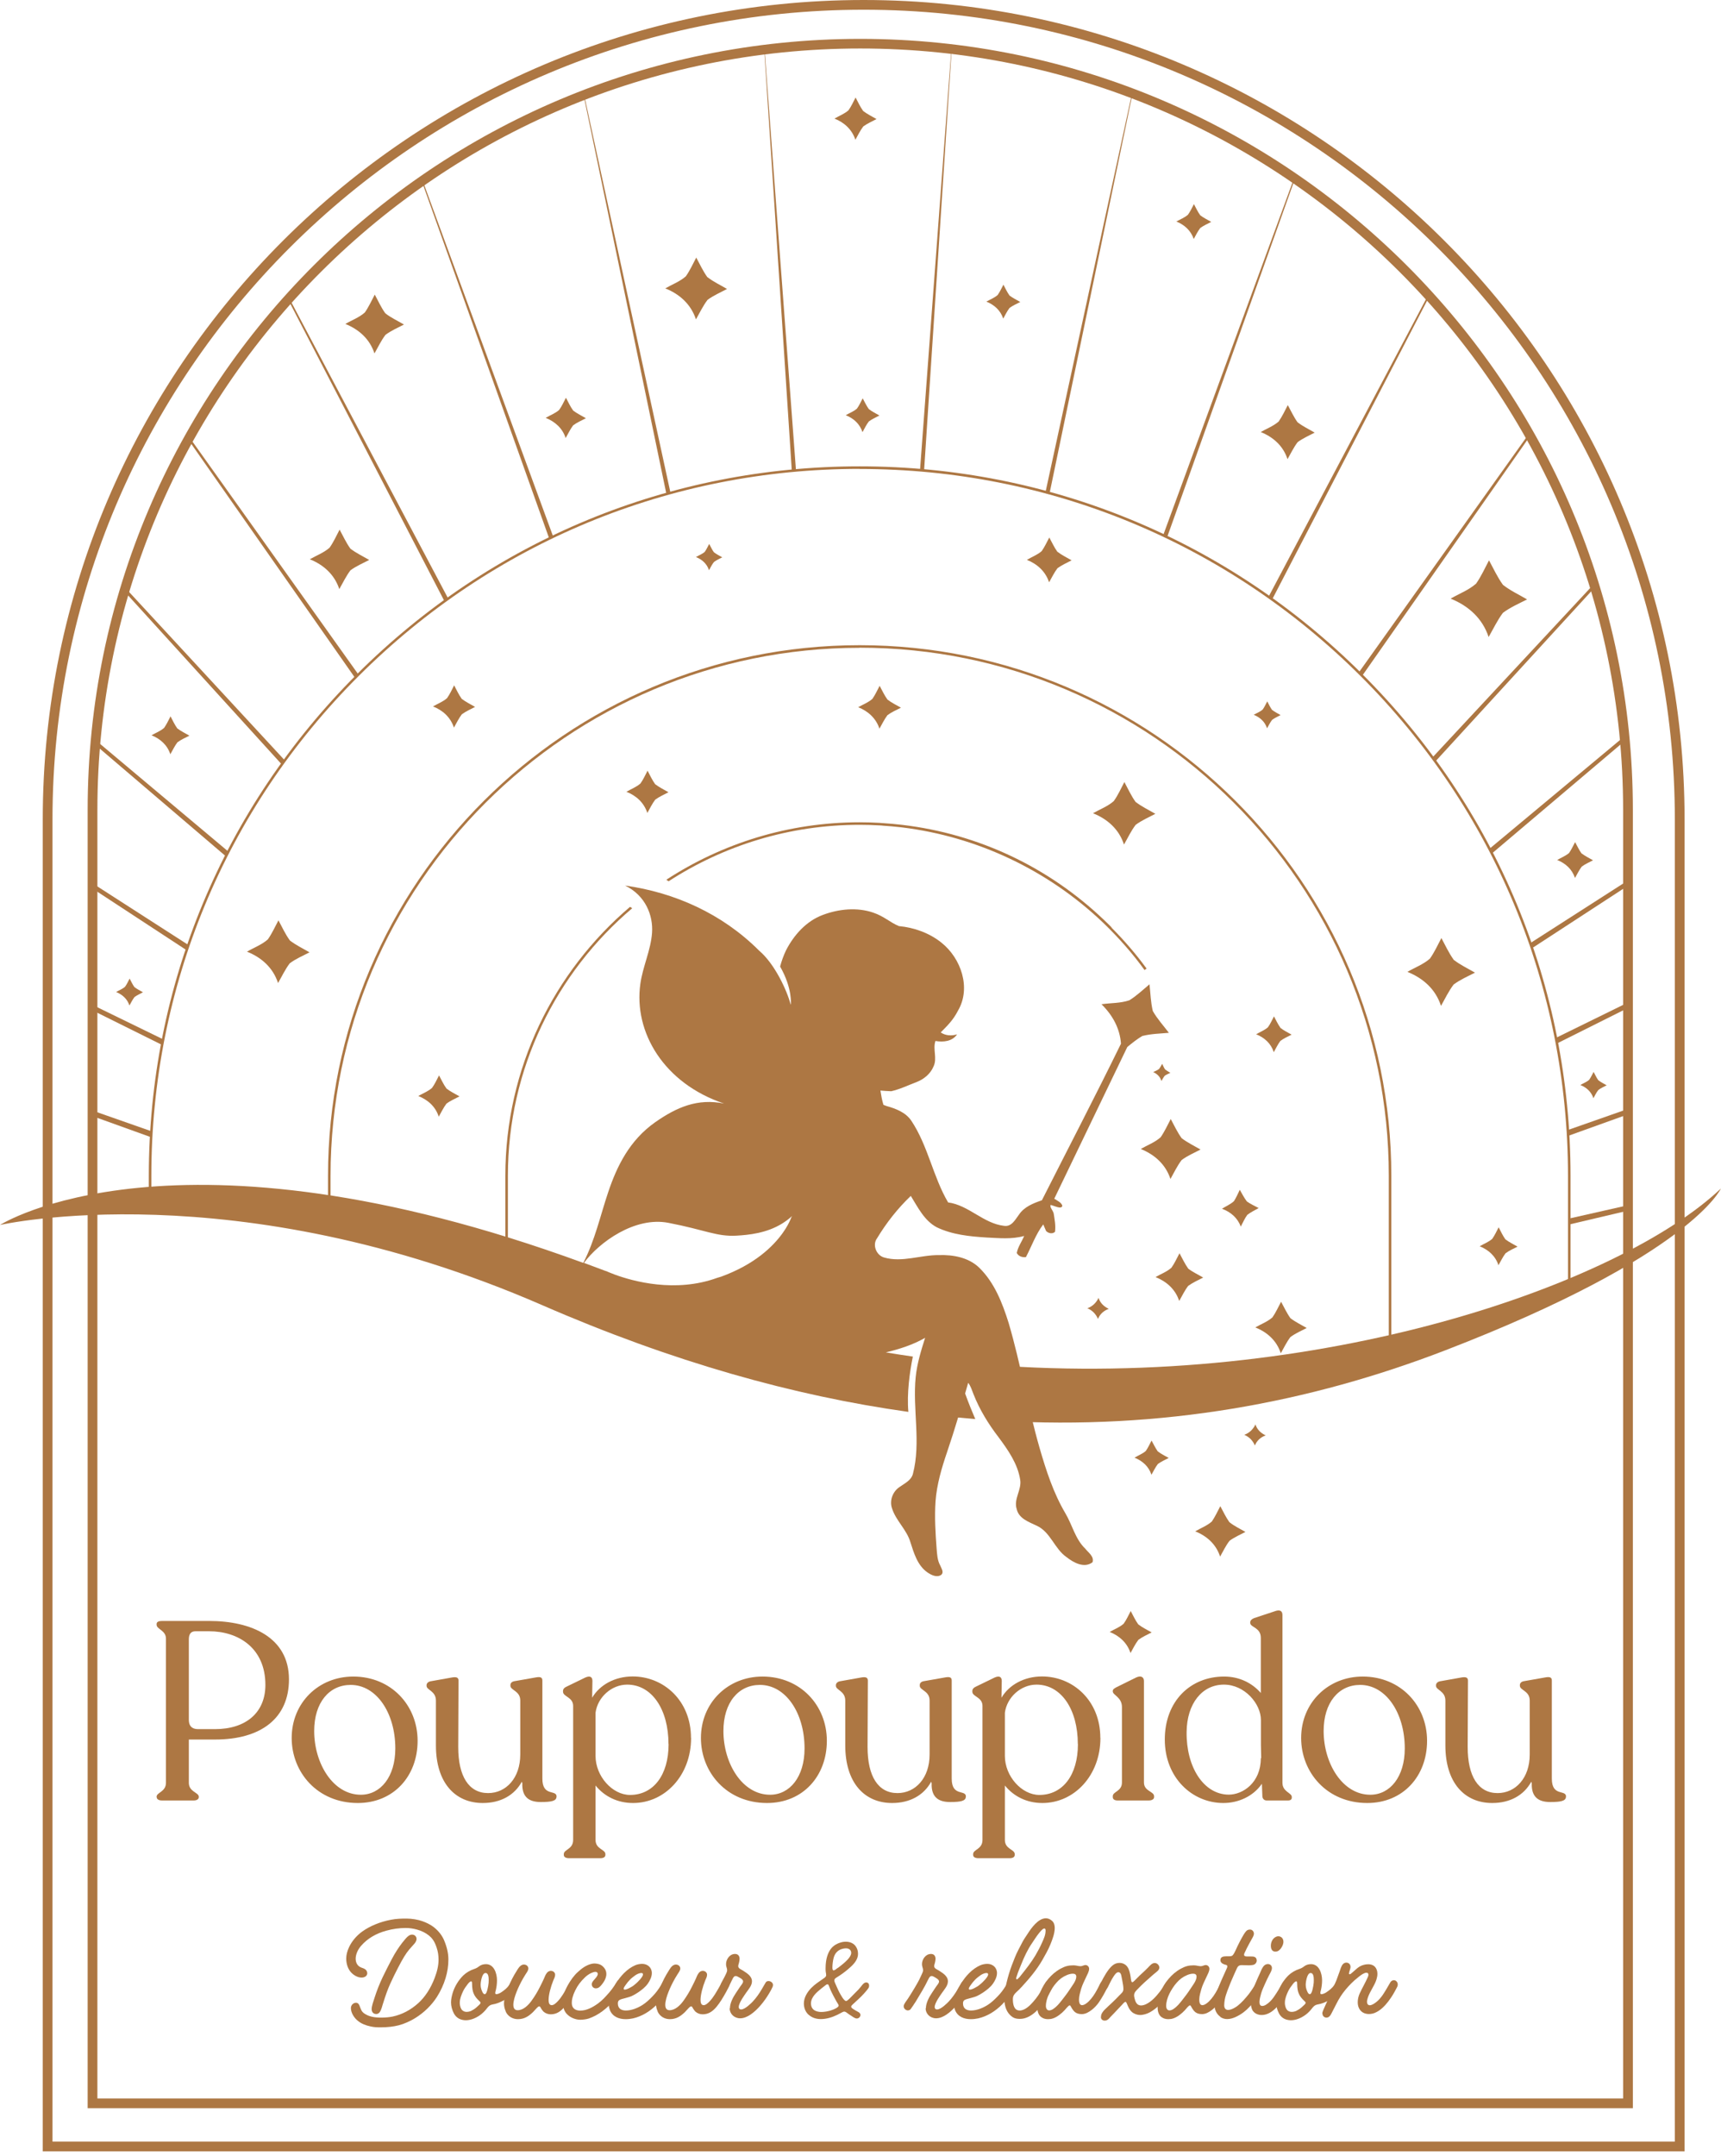 <svg xmlns="http://www.w3.org/2000/svg" width="349" height="437" viewBox="0 0 349 437" fill="none"><path d="M341.613 436.008H8.67V166.039C8.67 74.48 83.344 0 175.142 0C266.939 0 341.613 74.48 341.613 166.039V436.008ZM10.645 434.038H339.638V166.039C339.638 75.564 265.853 1.97 175.142 1.97C84.43 1.97 10.645 75.564 10.645 166.039V434.038Z" fill="#AD7743"></path><path d="M331.126 427.261H17.775V164.128C17.775 77.967 88.045 7.879 174.45 7.879C260.856 7.879 331.126 77.987 331.126 164.148V427.261ZM19.75 425.291H329.151V164.128C329.151 79.05 259.75 9.83 174.45 9.83C89.151 9.83 19.75 79.05 19.75 164.128V425.272V425.291Z" fill="#AD7743"></path><path fill-rule="evenodd" clip-rule="evenodd" d="M257.163 121.087C257.42 121.264 257.657 121.442 257.913 121.619L289.553 60.632C289.553 60.632 289.395 60.475 289.316 60.376L257.183 121.067L257.163 121.087Z" fill="#AD7743"></path><path fill-rule="evenodd" clip-rule="evenodd" d="M275.431 136.452C275.649 136.669 275.886 136.885 276.123 137.122L309.934 88.86C309.855 88.722 309.776 88.565 309.678 88.427L275.431 136.452Z" fill="#AD7743"></path><path fill-rule="evenodd" clip-rule="evenodd" d="M262.16 36.836L235.813 108.657C236.07 108.775 236.346 108.894 236.623 109.032L262.337 36.974C262.337 36.974 262.219 36.895 262.16 36.856V36.836Z" fill="#AD7743"></path><path fill-rule="evenodd" clip-rule="evenodd" d="M186.537 95.44C186.814 95.459 187.09 95.479 187.387 95.499L192.936 10.874C192.936 10.874 192.877 10.874 192.857 10.874L186.557 95.44H186.537Z" fill="#AD7743"></path><path fill-rule="evenodd" clip-rule="evenodd" d="M290.56 153.432C290.757 153.708 290.935 153.984 291.133 154.259L323.108 119.373C323.048 119.157 322.989 118.92 322.91 118.704L290.56 153.432Z" fill="#AD7743"></path><path fill-rule="evenodd" clip-rule="evenodd" d="M329.961 244.301L318.367 246.921C318.367 247.315 318.367 247.729 318.387 248.123L329.941 245.405V244.282L329.961 244.301Z" fill="#AD7743"></path><path fill-rule="evenodd" clip-rule="evenodd" d="M302.133 171.968C302.291 172.283 302.449 172.599 302.607 172.914L329.25 150.359C329.23 150.063 329.21 149.748 329.171 149.433L302.133 171.949V171.968Z" fill="#AD7743"></path><path fill-rule="evenodd" clip-rule="evenodd" d="M329.961 224.8L317.775 229.074C317.814 229.468 317.834 229.862 317.854 230.256L329.961 225.903V224.78V224.8Z" fill="#AD7743"></path><path fill-rule="evenodd" clip-rule="evenodd" d="M310.329 191.116C310.448 191.47 310.547 191.825 310.665 192.179L329.961 179.612V178.548L310.329 191.135V191.116Z" fill="#AD7743"></path><path fill-rule="evenodd" clip-rule="evenodd" d="M315.523 210.341C315.602 210.716 315.701 211.09 315.76 211.464L329.941 204.373V203.27L315.523 210.341Z" fill="#AD7743"></path><path fill-rule="evenodd" clip-rule="evenodd" d="M211.975 99.911C212.252 99.99 212.528 100.069 212.805 100.148L229.493 19.817C229.493 19.817 229.414 19.778 229.375 19.778L211.975 99.931V99.911Z" fill="#AD7743"></path><path fill-rule="evenodd" clip-rule="evenodd" d="M57.215 154.968C57.413 154.693 57.59 154.397 57.788 154.141L25.477 119.216C25.398 119.432 25.359 119.669 25.28 119.905L57.196 154.988L57.215 154.968Z" fill="#AD7743"></path><path fill-rule="evenodd" clip-rule="evenodd" d="M37.959 192.652C38.078 192.297 38.196 191.943 38.315 191.588L18.585 178.902V179.966L37.959 192.652Z" fill="#AD7743"></path><path fill-rule="evenodd" clip-rule="evenodd" d="M45.938 173.623C46.096 173.308 46.254 172.993 46.412 172.677L19.316 149.945C19.276 150.26 19.276 150.556 19.237 150.871L45.919 173.643L45.938 173.623Z" fill="#AD7743"></path><path fill-rule="evenodd" clip-rule="evenodd" d="M30.731 230.512C30.751 230.119 30.79 229.725 30.83 229.311L18.585 225.017V226.139L30.731 230.512Z" fill="#AD7743"></path><path fill-rule="evenodd" clip-rule="evenodd" d="M32.884 211.779C32.963 211.405 33.042 211.03 33.121 210.656L18.565 203.565V204.668L32.884 211.779Z" fill="#AD7743"></path><path fill-rule="evenodd" clip-rule="evenodd" d="M71.968 137.338C72.186 137.102 72.423 136.885 72.66 136.669L38.591 88.88C38.512 89.018 38.413 89.175 38.334 89.313L71.968 137.338Z" fill="#AD7743"></path><path fill-rule="evenodd" clip-rule="evenodd" d="M160.566 95.38C160.843 95.361 161.119 95.341 161.416 95.321L155.115 10.933C155.115 10.933 155.056 10.933 155.036 10.933L160.566 95.361V95.38Z" fill="#AD7743"></path><path fill-rule="evenodd" clip-rule="evenodd" d="M135.129 100.069C135.405 99.99 135.682 99.911 135.958 99.832L118.618 19.994C118.618 19.994 118.539 20.034 118.499 20.034L135.129 100.069Z" fill="#AD7743"></path><path fill-rule="evenodd" clip-rule="evenodd" d="M111.389 109.13C111.646 108.992 111.922 108.894 112.179 108.756L85.912 37.171C85.912 37.171 85.793 37.25 85.734 37.29L111.369 109.13H111.389Z" fill="#AD7743"></path><path fill-rule="evenodd" clip-rule="evenodd" d="M58.618 61.066L90.217 122.013C90.474 121.836 90.711 121.658 90.968 121.461L58.835 60.79C58.835 60.79 58.677 60.967 58.598 61.046L58.618 61.066Z" fill="#AD7743"></path><path d="M225.425 187.983H225.444C225.109 187.609 224.753 187.293 224.417 186.959C224.24 186.781 224.042 186.604 223.864 186.427C212.568 175.671 198.367 169.013 183.042 167.181C182.923 167.181 182.824 167.162 182.706 167.142C181.521 167.004 180.336 166.906 179.151 166.827C178.894 166.827 178.657 166.787 178.4 166.768C177.038 166.689 175.695 166.649 174.312 166.649C159.855 166.649 146.406 170.944 135.128 178.291L135.583 178.606C146.741 171.377 160.033 167.162 174.312 167.162C175.675 167.162 177.018 167.201 178.361 167.28C178.618 167.28 178.855 167.319 179.092 167.339C180.277 167.418 181.462 167.516 182.627 167.654C182.745 167.654 182.844 167.674 182.963 167.693C198.17 169.565 212.41 176.321 223.489 186.801C223.667 186.978 223.845 187.136 224.022 187.313C226.945 190.15 229.671 193.242 232.1 196.591L232.515 196.296C230.342 193.321 227.953 190.563 225.385 187.983H225.425Z" fill="#AD7743"></path><path d="M128.216 184.083C128.058 183.964 127.92 183.866 127.762 183.787C112.298 196.946 102.482 216.487 102.482 238.293V256.829L102.995 256.928V238.273C102.995 216.565 112.791 197.123 128.216 184.063V184.083Z" fill="#AD7743"></path><path d="M174.332 131.271C233.502 131.271 281.633 179.276 281.633 238.293V272.45L282.146 272.352V238.293C282.146 179.001 233.779 130.759 174.332 130.759C114.885 130.759 66.517 179.001 66.517 238.293V249.344L67.031 249.462V238.313C67.031 179.296 115.161 131.291 174.332 131.291V131.271Z" fill="#AD7743"></path><path d="M174.332 95.045C212.706 95.045 248.769 109.957 275.905 137.003C303.041 164.069 317.972 200.039 317.972 238.313V262.109L318.486 261.833V238.293C318.486 199.881 303.496 163.773 276.261 136.629C249.026 109.465 212.824 94.513 174.332 94.513C135.839 94.513 99.618 109.465 72.403 136.629C45.168 163.793 30.178 199.901 30.178 238.293V242.312L30.691 242.39V238.293C30.691 200.019 45.642 164.049 72.758 136.983C99.895 109.918 135.958 95.026 174.332 95.026V95.045Z" fill="#AD7743"></path><path d="M75.168 410.695C74.141 410.478 73.272 410.124 72.62 409.592C72.225 409.296 71.87 408.883 71.613 408.449C71.317 407.957 71.159 407.445 71.159 406.972C71.159 406.381 71.633 405.889 72.205 405.889C72.521 405.889 72.739 406.086 72.877 406.42C73.055 406.854 73.193 407.267 73.311 407.464C73.469 407.74 73.726 407.996 74.082 408.193C74.891 408.686 75.879 408.902 77.281 408.902C78.17 408.902 78.96 408.824 79.631 408.686C81.547 408.272 83.305 407.346 84.845 405.948C86.208 404.707 87.353 402.953 88.144 400.865C88.677 399.487 88.933 398.265 88.933 397.162C88.933 396.315 88.815 395.507 88.558 394.759C88.104 393.321 87.531 392.71 86.978 392.257C86.307 391.725 85.497 391.312 84.549 391.056C83.818 390.859 83.107 390.74 82.278 390.74C80.994 390.74 79.651 390.918 78.308 391.292C76.234 391.863 74.516 392.868 73.213 394.365C72.541 395.133 72.126 396.118 72.126 396.965C72.126 397.812 72.521 398.521 73.371 398.797C73.785 398.935 74.299 399.112 74.437 399.664C74.457 399.743 74.477 399.821 74.477 399.9C74.477 400.373 74.062 400.787 73.311 400.787C72.344 400.787 71.494 400.077 71.198 399.743C70.566 399.053 70.211 398.029 70.211 396.945C70.211 396.197 70.408 395.429 70.783 394.621C71.356 393.419 72.265 392.316 73.469 391.449C75.03 390.327 77.103 389.48 79.296 389.066C80.441 388.849 81.33 388.83 82.475 388.83C83.522 388.83 84.806 389.046 85.655 389.361C86.425 389.637 87.275 390.012 88.084 390.662C89.052 391.45 89.684 392.356 90.04 393.183C90.632 394.601 90.928 395.842 90.928 397.142C90.928 398.442 90.731 399.664 90.356 400.905C89.96 402.205 89.368 403.505 88.618 404.687C87.531 406.381 86.011 407.878 84.194 409.001C83.186 409.631 81.883 410.202 80.856 410.459C79.77 410.734 78.585 410.872 77.202 410.872C76.531 410.872 75.958 410.872 75.168 410.695ZM75.365 407.189C75.365 406.539 75.741 405.554 75.978 404.805C76.353 403.623 76.926 402.106 77.637 400.629C78.269 399.329 78.92 398.049 79.434 397.083C80.125 395.763 80.836 394.68 81.567 393.735C82.436 392.651 82.91 392.08 83.562 392.08C84.075 392.08 84.47 392.454 84.47 392.947C84.47 393.36 84.194 393.735 84.075 393.872C83.878 394.109 83.147 394.897 83.009 395.074C82.298 395.901 81.646 397.004 80.718 398.797C80.125 399.94 79.71 400.787 79.157 401.988C78.585 403.249 78.15 404.529 77.775 405.731C77.716 405.908 77.656 406.105 77.597 406.282C77.498 406.657 77.38 407.031 77.242 407.366C77.024 407.898 76.708 408.174 76.294 408.174C75.701 408.174 75.365 407.76 75.365 407.169V407.189Z" fill="#AD7743"></path><path d="M94.483 409.434C93.496 409.434 92.568 409.04 92.054 408.075C91.699 407.405 91.462 406.598 91.462 405.83C91.462 405.18 91.62 404.51 91.797 403.899C92.192 402.599 92.982 401.299 93.95 400.353C94.543 399.782 95.352 399.309 96.142 399.053C96.537 398.915 96.774 398.797 97.11 398.541C97.505 398.226 97.979 398.068 98.552 398.068C100.171 398.068 100.784 399.92 100.784 401.358C100.784 402.047 100.685 402.757 100.547 403.348C100.507 403.485 100.428 403.722 100.428 403.879C100.428 404.057 100.487 404.155 100.665 404.155C100.942 404.155 101.455 403.919 101.633 403.781C102.265 403.367 102.857 402.894 103.252 402.304C103.43 402.047 103.529 401.87 103.628 401.673C103.707 401.535 103.904 401.378 104.299 401.378C104.714 401.378 105.148 401.693 105.148 402.126C105.148 402.52 104.852 402.954 104.615 403.269C104.2 403.84 103.568 404.51 102.917 404.943C102.324 405.357 101.751 405.633 101.08 405.908C100.685 406.066 100.29 406.164 99.934 406.224C99.599 406.283 99.342 406.401 99.125 406.598C98.868 406.834 98.67 407.13 98.453 407.386C98.216 407.662 97.94 407.918 97.663 408.154C96.695 408.942 95.51 409.434 94.483 409.434ZM95.668 407.465C96.123 407.248 96.537 406.933 96.893 406.578C97.13 406.361 97.446 406.125 97.446 405.889C97.446 405.751 97.268 405.613 97.11 405.455C96.656 405.022 96.281 404.589 96.044 403.998C95.846 403.505 95.747 403.032 95.728 401.969C95.728 401.831 95.728 401.535 95.53 401.555C95.293 401.555 94.977 401.949 94.839 402.126C94.543 402.52 94.148 403.032 93.911 403.545C93.575 404.273 93.239 405.061 93.239 405.869C93.239 406.066 93.239 406.263 93.298 406.48C93.397 406.972 93.614 407.445 94.108 407.642C94.286 407.721 94.464 407.74 94.641 407.74C94.977 407.74 95.333 407.642 95.629 407.504L95.668 407.465ZM98.868 403.111C98.967 402.698 99.046 402.284 99.085 401.85C99.085 401.713 99.105 401.496 99.105 401.26C99.105 400.629 99.006 399.841 98.453 399.861C98.078 399.861 97.861 400.353 97.762 400.629C97.584 401.102 97.466 401.811 97.466 402.244C97.466 402.56 97.505 402.855 97.604 403.151C97.703 403.407 97.92 404.155 98.295 404.155C98.591 404.155 98.789 403.505 98.868 403.111Z" fill="#AD7743"></path><path d="M102.561 407.642C102.324 407.13 102.205 406.578 102.205 406.026C102.205 405.376 102.383 404.667 102.502 404.273C102.66 403.702 102.897 403.131 103.134 402.599C103.588 401.515 104.101 400.491 104.733 399.506C105.01 399.053 105.326 398.482 105.82 398.245C105.958 398.167 106.116 398.147 106.274 398.147C106.59 398.147 106.906 398.305 107.064 398.6C107.123 398.718 107.143 398.836 107.143 398.935C107.143 399.388 106.768 399.821 106.55 400.176C106.234 400.668 105.918 401.22 105.642 401.752C105.346 402.323 104.101 404.785 104.101 406.302C104.101 406.952 104.338 407.405 104.97 407.405C106.116 407.405 107.123 406.401 107.755 405.534C108.446 404.588 109.059 403.564 109.572 402.52C109.829 402.008 110.086 401.496 110.323 400.964C110.52 400.491 110.718 399.92 111.152 399.605C111.31 399.486 111.527 399.427 111.725 399.427C112.021 399.427 112.317 399.565 112.475 399.841C112.554 399.959 112.574 400.097 112.574 400.235C112.574 400.629 112.337 401.043 112.199 401.378C111.685 402.658 111.251 404.273 111.251 405.298C111.251 405.77 111.33 406.381 111.883 406.381C112.317 406.381 112.771 405.928 113.048 405.652C113.877 404.805 114.49 403.663 115.082 402.638C115.319 402.225 115.556 401.555 116.05 401.397C116.129 401.358 116.228 401.358 116.307 401.358C116.761 401.358 117.116 401.732 117.116 402.205C117.116 402.481 116.682 403.249 116.465 403.663C116.149 404.214 115.833 404.805 115.497 405.317C114.904 406.223 114.213 407.228 113.305 407.78C112.831 408.075 112.258 408.233 111.705 408.233C111.152 408.233 110.619 408.055 110.184 407.661C110.007 407.484 109.77 407.13 109.651 406.913C109.572 406.736 109.493 406.617 109.335 406.617C109.177 406.617 108.901 406.893 108.782 407.031C108.585 407.248 108.269 407.602 108.071 407.799C107.202 408.627 106.313 409.218 105.03 409.218C104.022 409.218 103.035 408.705 102.561 407.701V407.642Z" fill="#AD7743"></path><path d="M114.924 408.154C114.352 407.504 114.134 406.677 114.134 405.83C114.134 404.608 114.549 403.407 115.142 402.343C115.675 401.397 116.366 400.373 117.196 399.644C118.005 398.896 118.933 398.226 120.02 397.99C120.217 397.95 120.415 397.93 120.592 397.93C120.908 397.93 121.224 397.99 121.54 398.088C121.975 398.246 122.35 398.561 122.607 398.935C122.864 399.29 122.962 399.684 122.962 400.058C122.962 400.649 122.725 401.24 122.37 401.752C122.093 402.146 121.758 402.619 121.343 402.855C121.185 402.934 120.987 402.973 120.829 402.973C120.355 402.973 120 402.599 120 402.146C120 401.772 120.296 401.456 120.533 401.181C120.79 400.885 121.224 400.452 121.224 400.038C121.224 399.782 121.007 399.624 120.75 399.624C120.454 399.624 120.099 399.782 119.901 399.861C119.427 400.078 118.953 400.412 118.578 400.787C117.788 401.535 117.117 402.422 116.643 403.387C116.406 403.879 116.228 404.352 116.09 404.864C115.991 405.219 115.951 405.554 115.951 405.928C115.951 407.11 116.801 407.484 117.669 407.484C118.973 407.484 120.217 406.795 121.284 406.027C122.153 405.396 122.864 404.589 123.555 403.801C123.891 403.407 124.305 402.875 124.602 402.422C124.858 402.028 124.997 401.752 125.234 401.456C125.352 401.319 125.569 401.181 125.806 401.181C126.241 401.181 126.636 401.634 126.636 401.969C126.636 402.284 126.399 402.757 126.241 403.032C125.688 403.919 125.155 404.667 124.463 405.455C123.061 407.051 121.402 408.39 119.407 409.08C118.933 409.237 118.203 409.336 117.689 409.336C116.741 409.336 115.596 408.903 114.924 408.134V408.154Z" fill="#AD7743"></path><path d="M123.693 407.386C123.516 406.952 123.437 406.48 123.437 406.027C123.437 404.608 124.167 403.19 124.878 402.028C125.807 400.491 127.149 399.014 128.828 398.285C129.243 398.108 129.776 398.009 130.23 398.009C131.297 398.009 132.186 398.738 132.186 399.881C132.186 400.629 131.791 401.417 131.376 402.008C130.843 402.757 130.112 403.308 129.361 403.82C128.966 404.076 128.552 404.333 128.117 404.529C127.683 404.726 127.209 404.825 126.755 404.963C126.379 405.061 125.787 405.18 125.51 405.416C125.352 405.554 125.293 405.79 125.293 406.027C125.293 407.149 126.122 407.465 126.912 407.465C128.058 407.465 129.282 406.972 130.29 406.342C131.06 405.849 131.712 405.219 132.304 404.608C132.976 403.939 133.529 403.17 134.022 402.363C134.24 402.008 134.457 401.555 134.832 401.358C134.951 401.299 135.089 401.26 135.227 401.26C135.464 401.26 135.721 401.358 135.879 401.555C135.997 401.693 136.037 401.831 136.037 401.988C136.037 402.244 135.899 402.441 135.78 402.678C135.563 403.111 135.227 403.584 134.97 403.998C134.437 404.825 133.904 405.534 133.252 406.204C131.889 407.583 130.211 408.646 128.354 409.06C127.88 409.159 127.386 409.218 126.893 409.218C125.55 409.218 124.227 408.745 123.674 407.366L123.693 407.386ZM127.979 402.717C128.354 402.52 128.729 402.225 129.045 401.929C129.243 401.752 130.388 400.688 130.388 400.156C130.388 399.881 130.191 399.861 130.033 399.861C129.658 399.861 129.164 400.097 128.848 400.314C128.473 400.59 128.117 400.846 127.781 401.181C127.446 401.516 127.149 401.89 126.873 402.284C126.794 402.402 126.478 402.796 126.478 403.032C126.478 403.151 126.557 403.229 126.636 403.229C127.09 403.229 127.584 402.934 127.979 402.717Z" fill="#AD7743"></path><path d="M133.371 407.642C133.134 407.13 133.015 406.578 133.015 406.026C133.015 405.376 133.193 404.667 133.312 404.273C133.47 403.702 133.707 403.131 133.944 402.599C134.398 401.515 134.911 400.491 135.543 399.506C135.82 399.053 136.136 398.482 136.63 398.245C136.768 398.167 136.926 398.147 137.084 398.147C137.4 398.147 137.716 398.305 137.874 398.6C137.933 398.718 137.953 398.836 137.953 398.935C137.953 399.388 137.578 399.821 137.36 400.176C137.044 400.668 136.728 401.22 136.452 401.752C136.156 402.323 134.911 404.785 134.911 406.302C134.911 406.952 135.148 407.405 135.78 407.405C136.926 407.405 137.933 406.401 138.565 405.534C139.256 404.588 139.869 403.564 140.382 402.52C140.639 402.008 140.896 401.496 141.133 400.964C141.33 400.491 141.528 399.92 141.962 399.605C142.12 399.486 142.337 399.427 142.535 399.427C142.831 399.427 143.127 399.565 143.285 399.841C143.364 399.959 143.384 400.097 143.384 400.235C143.384 400.629 143.147 401.043 143.009 401.378C142.495 402.658 142.061 404.273 142.061 405.298C142.061 405.77 142.14 406.381 142.693 406.381C143.127 406.381 143.582 405.928 143.858 405.652C144.688 404.805 145.3 403.663 145.892 402.638C146.129 402.225 146.366 401.555 146.86 401.397C146.939 401.358 147.038 401.358 147.117 401.358C147.571 401.358 147.927 401.732 147.927 402.205C147.927 402.481 147.492 403.249 147.275 403.663C146.959 404.214 146.643 404.805 146.307 405.317C145.715 406.223 145.023 407.228 144.115 407.78C143.641 408.075 143.068 408.233 142.515 408.233C141.962 408.233 141.429 408.055 140.994 407.661C140.817 407.484 140.58 407.13 140.461 406.913C140.382 406.736 140.303 406.617 140.145 406.617C139.987 406.617 139.711 406.893 139.592 407.031C139.395 407.248 139.079 407.602 138.881 407.799C138.012 408.627 137.123 409.218 135.84 409.218C134.832 409.218 133.845 408.705 133.371 407.701V407.642Z" fill="#AD7743"></path><path d="M148.025 406.992C148.025 405.948 148.677 404.726 149.269 403.86C149.546 403.446 149.822 403.032 150.099 402.619C150.277 402.343 150.691 401.929 150.691 401.575C150.691 401.102 149.961 400.806 149.625 400.609C149.467 400.511 149.329 400.472 149.19 400.472C148.993 400.472 148.815 400.59 148.657 400.866C148.44 401.26 148.262 401.673 148.065 402.067C147.867 402.422 147.689 402.934 147.433 403.072C147.334 403.131 147.196 403.131 147.097 403.131C146.722 403.131 146.149 402.757 146.149 402.363C146.149 402.028 146.386 401.673 146.544 401.358C146.781 400.944 147.038 400.452 147.235 400.019C147.334 399.802 147.433 399.585 147.452 399.349C147.452 399.329 147.452 399.309 147.452 399.27C147.452 399.053 147.373 398.837 147.314 398.62C147.255 398.443 147.235 398.265 147.235 398.068C147.235 397.379 147.591 396.67 148.163 396.276C148.42 396.098 148.736 396 149.052 396C149.743 396 149.98 396.492 149.98 396.985C149.98 397.241 149.921 397.517 149.862 397.773C149.822 397.99 149.704 398.226 149.704 398.462C149.704 398.955 150.296 399.132 150.632 399.349C151.422 399.881 152.489 400.452 152.489 401.555C152.489 402.422 151.797 403.151 151.323 403.84C150.81 404.589 150.099 405.554 149.842 406.46C149.822 406.558 149.803 406.657 149.803 406.736C149.803 407.031 149.961 407.248 150.296 407.248C151.086 407.248 152.35 405.967 152.666 405.633C153.338 404.923 153.97 404.017 154.464 403.17C154.72 402.737 154.997 402.264 155.234 401.85C155.392 401.555 155.589 401.496 155.886 401.496C156.004 401.496 156.142 401.535 156.281 401.594C156.577 401.752 156.755 401.988 156.755 402.284C156.755 402.422 156.715 402.599 156.656 402.717C156.478 403.131 156.202 403.604 155.965 403.998C155.056 405.534 153.693 407.287 152.192 408.292C151.58 408.706 150.83 409.04 150.099 409.04C148.874 409.04 147.966 408.115 147.966 407.011L148.025 406.992Z" fill="#AD7743"></path><path d="M164.003 408.351C163.331 407.76 163.015 406.913 163.015 406.026C163.015 404.825 163.726 403.702 164.516 402.894C165.247 402.146 166.136 401.575 166.985 400.984C167.163 400.865 167.538 400.649 167.538 400.294C167.538 400.117 167.498 399.861 167.459 399.683C167.419 399.427 167.419 399.171 167.419 398.915C167.419 396.926 167.933 395.783 168.367 395.133C168.96 394.266 169.849 393.794 170.876 393.577C171.093 393.538 171.31 393.518 171.527 393.518C172.337 393.518 173.167 393.833 173.601 394.562C173.858 394.976 173.996 395.389 173.996 396C173.996 397.004 173.325 397.871 172.554 398.58C171.784 399.289 171.053 399.861 170.184 400.432C169.967 400.57 169.75 400.708 169.533 400.846C169.335 400.984 169.197 401.121 169.197 401.378C169.197 401.594 169.315 401.811 169.394 402.008C169.73 402.816 170.184 403.781 170.461 404.234C170.698 404.628 170.974 405.16 171.369 405.455C171.429 405.514 171.508 405.534 171.567 405.534C171.705 405.534 171.804 405.435 171.922 405.357C172.159 405.179 172.337 404.982 172.554 404.766C172.91 404.431 173.265 404.017 173.621 403.682C173.957 403.367 174.233 403.072 174.529 402.697C174.806 402.362 175.161 401.772 175.655 401.772C176.07 401.772 176.248 402.087 176.248 402.422C176.248 402.599 176.208 402.776 176.109 402.914C175.853 403.328 175.477 403.702 175.161 404.076C174.47 404.844 173.68 405.514 172.93 406.223C172.811 406.342 172.614 406.499 172.614 406.676C172.614 406.952 172.93 407.09 173.127 407.228C173.325 407.366 173.621 407.523 173.838 407.642C174.055 407.76 174.312 407.878 174.431 408.114C174.47 408.193 174.49 408.292 174.49 408.371C174.49 408.745 174.134 409.08 173.759 409.08C173.325 409.08 172.89 408.686 172.535 408.469C172.337 408.351 172.12 408.213 171.922 408.055C171.725 407.917 171.468 407.681 171.211 407.681C170.994 407.681 170.757 407.839 170.56 407.937C170.323 408.075 170.066 408.193 169.809 408.331C168.762 408.843 167.597 409.198 166.452 409.198C165.563 409.198 164.714 408.961 164.022 408.351H164.003ZM168.545 407.425C169.138 407.248 170.066 406.814 170.066 406.479C170.066 406.322 169.987 406.223 169.908 406.085C169.73 405.81 169.552 405.495 169.394 405.199C169.138 404.726 168.841 404.194 168.604 403.682C168.466 403.387 168.367 403.19 168.111 402.5C168.032 402.303 167.972 402.146 167.814 402.146C167.617 402.146 167.419 402.323 167.301 402.422C167.064 402.619 166.807 402.816 166.57 402.993C165.642 403.741 164.457 404.726 164.457 406.026C164.457 406.696 164.753 407.169 165.168 407.425C165.543 407.661 166.096 407.76 166.55 407.76C167.222 407.76 167.913 407.622 168.565 407.425H168.545ZM169.849 398.876C170.184 398.62 170.619 398.305 170.935 398.029C171.31 397.714 171.646 397.418 171.962 397.064C172.258 396.709 172.614 396.276 172.614 395.783C172.614 395.251 172.258 395.015 171.982 394.916C171.843 394.877 171.705 394.857 171.547 394.857C171.231 394.857 170.876 394.936 170.579 395.035C169.73 395.369 169.256 396 169.039 396.847C168.901 397.398 168.802 398.186 168.802 398.758C168.802 399.053 168.861 399.329 169.039 399.329C169.296 399.329 169.691 398.974 169.829 398.856L169.849 398.876Z" fill="#AD7743"></path><path d="M187.762 406.992C187.762 405.948 188.413 404.726 189.006 403.86C189.282 403.446 189.559 403.032 189.835 402.619C190.013 402.343 190.428 401.929 190.428 401.575C190.428 401.141 189.697 400.806 189.361 400.609C189.203 400.511 189.065 400.472 188.927 400.472C188.729 400.472 188.552 400.59 188.394 400.866C188.176 401.26 187.999 401.634 187.801 402.028C187.702 402.225 187.564 402.501 187.031 403.426C186.695 404.017 186.083 405.042 185.728 405.613C185.254 406.361 184.78 407.031 184.661 407.189C184.523 407.366 184.306 407.445 184.088 407.445C183.733 407.445 183.259 407.11 183.259 406.598C183.259 406.361 183.377 406.184 183.496 405.967C183.713 405.593 183.99 405.298 184.483 404.49C184.78 403.998 185.234 403.308 185.51 402.816C185.905 402.126 186.123 401.791 186.399 401.24C186.616 400.806 186.774 400.452 186.972 400.019C187.071 399.802 187.169 399.585 187.189 399.349C187.189 399.329 187.189 399.309 187.189 399.27C187.189 399.053 187.11 398.837 187.051 398.62C186.992 398.443 186.972 398.265 186.972 398.068C186.972 397.379 187.327 396.67 187.9 396.276C188.157 396.098 188.473 396 188.789 396C189.48 396 189.717 396.492 189.717 396.985C189.717 397.241 189.658 397.517 189.598 397.773C189.559 397.99 189.44 398.226 189.44 398.462C189.44 398.955 190.033 399.132 190.369 399.349C191.159 399.881 192.225 400.452 192.225 401.555C192.225 402.422 191.534 403.151 191.06 403.84C190.546 404.589 189.835 405.554 189.579 406.46C189.559 406.558 189.539 406.657 189.539 406.736C189.539 407.031 189.697 407.248 190.033 407.248C190.823 407.248 192.087 405.967 192.403 405.633C193.074 404.923 193.706 404.017 194.2 403.17C194.457 402.737 194.733 402.264 194.97 401.85C195.128 401.555 195.326 401.496 195.622 401.496C195.741 401.496 195.879 401.535 196.017 401.594C196.313 401.752 196.491 401.988 196.491 402.284C196.491 402.422 196.452 402.599 196.392 402.717C196.215 403.131 195.938 403.604 195.701 403.998C194.793 405.534 193.43 407.287 191.929 408.292C191.317 408.706 190.566 409.04 189.835 409.04C188.611 409.04 187.703 408.115 187.703 407.011L187.762 406.992Z" fill="#AD7743"></path><path d="M193.687 407.386C193.509 406.952 193.43 406.48 193.43 406.027C193.43 404.608 194.161 403.19 194.872 402.028C195.8 400.491 197.143 399.014 198.822 398.285C199.236 398.108 199.77 398.009 200.224 398.009C201.29 398.009 202.179 398.738 202.179 399.881C202.179 400.629 201.784 401.417 201.369 402.008C200.836 402.757 200.105 403.308 199.355 403.82C198.96 404.076 198.545 404.333 198.111 404.529C197.676 404.726 197.202 404.825 196.748 404.963C196.373 405.061 195.78 405.18 195.504 405.416C195.346 405.554 195.286 405.79 195.286 406.027C195.286 407.149 196.116 407.465 196.906 407.465C198.051 407.465 199.276 406.972 200.283 406.342C201.053 405.849 201.705 405.219 202.298 404.608C202.969 403.939 203.522 403.17 204.016 402.363C204.233 402.008 204.45 401.555 204.826 401.358C204.944 401.299 205.082 401.26 205.221 401.26C205.458 401.26 205.714 401.358 205.872 401.555C205.991 401.693 206.03 401.831 206.03 401.988C206.03 402.244 205.892 402.441 205.774 402.678C205.556 403.111 205.221 403.584 204.964 403.998C204.431 404.825 203.897 405.534 203.246 406.204C201.883 407.583 200.204 408.646 198.348 409.06C197.874 409.159 197.38 409.218 196.886 409.218C195.543 409.218 194.22 408.745 193.667 407.366L193.687 407.386ZM197.972 402.717C198.348 402.52 198.723 402.225 199.039 401.929C199.236 401.752 200.382 400.688 200.382 400.156C200.382 399.881 200.184 399.861 200.026 399.861C199.651 399.861 199.157 400.097 198.841 400.314C198.466 400.59 198.111 400.846 197.775 401.181C197.439 401.516 197.143 401.89 196.866 402.284C196.787 402.402 196.471 402.796 196.471 403.032C196.471 403.151 196.55 403.229 196.629 403.229C197.084 403.229 197.577 402.934 197.972 402.717Z" fill="#AD7743"></path><path d="M204.806 408.351C203.897 407.464 203.641 406.046 203.66 404.864C203.66 403.82 203.897 402.796 204.134 401.772C204.411 400.609 204.747 399.487 205.161 398.364C205.596 397.28 205.971 396.177 206.524 395.153C206.801 394.641 207.057 394.148 207.314 393.636C207.591 393.084 208.065 392.415 208.4 391.903C209.131 390.76 210.533 388.771 212.094 388.771C212.508 388.771 212.943 388.928 213.358 389.302C213.753 389.657 213.891 390.209 213.891 390.721C213.891 391.804 213.437 393.025 213.002 394.089C212.568 395.153 211.955 396.217 211.383 397.221C210.257 399.191 208.776 400.944 207.255 402.599C206.88 403.013 206.485 403.407 206.07 403.781C205.655 404.175 205.398 404.529 205.398 405.16C205.398 406.164 205.596 407.464 206.781 407.464C207.847 407.464 208.874 406.44 209.526 405.692C210.296 404.825 210.83 403.997 211.402 403.013C211.659 402.579 211.797 402.225 212.074 401.752C212.192 401.555 212.449 401.417 212.666 401.417C213.16 401.417 213.555 401.791 213.555 402.225C213.555 402.579 213.318 402.953 213.18 403.269C212.923 403.8 212.627 404.293 212.331 404.805C211.126 406.775 209.19 409.159 206.84 409.159C205.951 409.159 205.438 408.981 204.806 408.351ZM206.662 400.806C206.82 400.629 206.959 400.432 207.117 400.235C208.144 398.955 209.151 397.674 209.98 396.276C210.435 395.488 210.948 394.562 211.304 393.735C211.659 392.927 212.034 392.198 212.034 391.233C212.034 391.036 211.975 390.839 211.778 390.839C211.699 390.839 211.6 390.878 211.481 390.957C211.185 391.193 210.928 391.489 210.711 391.765C210.198 392.395 209.763 393.104 209.309 393.774C208.361 395.153 207.67 396.65 207.057 398.206C206.781 398.915 206.465 399.585 206.248 400.314C206.149 400.649 206.07 400.767 206.07 400.964C206.07 401.082 206.109 401.141 206.228 401.141C206.366 401.141 206.564 400.865 206.643 400.787L206.662 400.806Z" fill="#AD7743"></path><path d="M211.146 408.804C210.514 408.312 210.356 407.524 210.356 406.775C210.356 404.726 211.244 402.619 212.587 401.043C213.279 400.235 214.108 399.506 215.056 398.994C216.004 398.482 216.656 398.305 217.722 398.305C218.216 398.305 218.67 398.482 219.125 398.482C219.5 398.482 219.796 398.246 220.112 398.246C220.527 398.246 220.863 398.58 220.863 399.014C220.863 399.546 220.487 400.176 220.31 400.57C219.934 401.397 219.5 402.205 219.243 403.072C219.065 403.722 218.809 404.51 218.809 405.239C218.809 406.105 219.085 406.381 219.441 406.381C219.895 406.381 220.487 405.908 220.803 405.593C221.455 404.943 221.988 404.135 222.423 403.328C222.62 402.993 222.838 402.54 223.055 402.087C223.272 401.634 223.628 401.338 224.121 401.338C224.576 401.338 224.773 401.693 224.773 402.087C224.773 402.244 224.714 402.52 224.595 402.737C224.121 403.722 223.489 404.864 222.838 405.81C222.443 406.381 221.949 406.893 221.435 407.307C220.823 407.78 220.132 408.193 219.381 408.193C218.137 408.193 217.683 407.622 217.15 406.637C217.071 406.48 217.031 406.421 216.913 406.421C216.676 406.421 216.162 407.11 215.886 407.405C215.313 408.036 214.306 408.843 213.476 409.08C213.18 409.178 212.864 409.218 212.528 409.218C212.034 409.218 211.541 409.1 211.146 408.784V408.804ZM213.575 407.149C214.286 406.696 214.819 406.027 215.333 405.376C215.905 404.648 216.478 403.899 216.992 403.111C217.446 402.382 218.256 401.456 218.256 400.59C218.256 400.137 217.94 399.999 217.545 399.999C217.13 399.999 216.616 400.156 216.32 400.294C215.51 400.629 214.799 401.161 214.227 401.831C213.14 403.072 212.094 404.943 212.094 406.539C212.094 407.011 212.311 407.445 212.765 407.445C213.022 407.445 213.318 407.327 213.595 407.149H213.575Z" fill="#AD7743"></path><path d="M223.272 408.686C223.272 408.134 223.687 407.622 224.042 407.268C224.496 406.814 225.03 406.342 225.484 405.908C225.938 405.475 226.57 404.864 226.985 404.411C227.38 403.978 227.814 403.742 227.814 403.111C227.814 402.52 227.676 401.91 227.577 401.338C227.518 401.003 227.439 400.669 227.38 400.353C227.321 400.058 227.182 399.703 226.768 399.703C226.353 399.703 225.958 400.353 225.741 400.688C225.346 401.279 225.03 402.008 224.714 402.619C224.536 402.973 224.279 403.348 223.845 403.348C223.706 403.348 223.41 403.308 223.272 403.19C223.094 403.032 223.015 402.835 223.015 402.619C223.015 402.363 223.094 402.107 223.252 401.811C223.825 400.669 224.694 399.073 225.622 398.324C226.037 397.99 226.471 397.812 227.024 397.812C227.696 397.812 228.308 398.127 228.664 398.679C229.019 399.211 229.177 399.999 229.276 400.629C229.315 400.885 229.335 401.141 229.394 401.397C229.434 401.614 229.513 401.732 229.612 401.732C229.73 401.732 229.928 401.555 230.046 401.437C230.54 400.984 230.935 400.511 231.448 400.058C231.903 399.664 232.357 399.211 232.791 398.777C233.167 398.403 233.581 397.832 234.174 397.832C234.687 397.832 235.102 398.324 235.102 398.758C235.102 398.896 235.063 399.034 234.984 399.171C234.826 399.408 234.628 399.565 234.411 399.743C234.115 399.979 233.818 400.215 233.542 400.472C233.048 400.905 232.554 401.338 232.061 401.791C231.606 402.205 231.152 402.658 230.718 403.111C230.362 403.485 230.007 403.801 229.987 404.313C229.987 404.392 229.987 404.47 229.987 404.549C230.086 405.12 230.244 405.889 230.737 406.243C230.935 406.381 231.172 406.44 231.409 406.44C231.784 406.44 232.159 406.302 232.475 406.145C233.581 405.593 234.47 404.589 235.221 403.623C235.635 403.091 236.011 402.52 236.327 401.969C236.485 401.693 236.781 401.476 237.097 401.476C237.334 401.476 237.67 401.653 237.808 401.91C237.867 402.028 237.907 402.225 237.907 402.343C237.907 402.757 237.591 403.111 237.393 403.466C237.057 404.037 236.583 404.687 236.129 405.239C235.3 406.243 234.312 407.208 233.147 407.839C232.594 408.134 231.883 408.371 231.172 408.371C230.619 408.371 229.947 408.134 229.513 407.74C228.999 407.268 228.802 406.736 228.545 406.125C228.446 405.908 228.367 405.711 228.249 405.711C228.012 405.711 227.696 406.125 227.479 406.361C227.005 406.874 226.353 407.563 225.879 408.055C225.662 408.272 225.444 408.489 225.227 408.725C225.03 408.942 224.832 409.198 224.575 409.356C224.417 409.454 224.22 409.513 224.042 409.513C223.647 409.513 223.252 409.277 223.252 408.804L223.272 408.686Z" fill="#AD7743"></path><path d="M235.537 408.804C234.905 408.312 234.747 407.524 234.747 406.775C234.747 404.726 235.635 402.619 236.978 401.043C237.67 400.235 238.499 399.506 239.447 398.994C240.395 398.482 241.047 398.305 242.113 398.305C242.607 398.305 243.061 398.482 243.515 398.482C243.891 398.482 244.187 398.246 244.503 398.246C244.918 398.246 245.253 398.58 245.253 399.014C245.253 399.546 244.878 400.176 244.701 400.57C244.325 401.397 243.891 402.205 243.634 403.072C243.456 403.722 243.2 404.51 243.2 405.239C243.2 406.105 243.476 406.381 243.832 406.381C244.286 406.381 244.878 405.908 245.194 405.593C245.846 404.943 246.379 404.135 246.814 403.328C247.011 402.993 247.228 402.54 247.446 402.087C247.663 401.634 248.018 401.338 248.512 401.338C248.966 401.338 249.164 401.693 249.164 402.087C249.164 402.244 249.105 402.52 248.986 402.737C248.512 403.722 247.88 404.864 247.228 405.81C246.833 406.381 246.34 406.893 245.826 407.307C245.214 407.78 244.523 408.193 243.772 408.193C242.528 408.193 242.074 407.622 241.541 406.637C241.462 406.48 241.422 406.421 241.304 406.421C241.067 406.421 240.533 407.11 240.277 407.405C239.704 408.036 238.697 408.843 237.867 409.08C237.571 409.178 237.255 409.218 236.919 409.218C236.425 409.218 235.932 409.1 235.537 408.784V408.804ZM237.966 407.149C238.677 406.696 239.21 406.027 239.724 405.376C240.296 404.648 240.869 403.899 241.383 403.111C241.837 402.382 242.647 401.456 242.647 400.59C242.647 400.137 242.331 399.999 241.936 399.999C241.521 399.999 241.007 400.156 240.711 400.294C239.901 400.629 239.19 401.161 238.618 401.831C237.531 403.072 236.485 404.943 236.485 406.539C236.485 407.011 236.702 407.445 237.156 407.445C237.413 407.445 237.709 407.327 237.986 407.149H237.966Z" fill="#AD7743"></path><path d="M247.466 408.725C246.695 408.173 246.3 407.307 246.3 406.42C246.3 405.061 246.715 403.702 247.229 402.441C247.683 401.299 248.216 400.196 248.71 399.073C248.769 398.915 248.888 398.718 248.888 398.521C248.888 398.206 248.532 398.206 248.295 398.127C247.841 397.97 247.485 397.694 247.485 397.26C247.485 396.492 248.216 396.492 248.73 396.473C248.868 396.473 249.204 396.473 249.322 396.473C249.757 396.453 249.915 396.413 250.152 396.039C250.468 395.547 250.685 394.975 250.942 394.444C251.198 393.912 251.475 393.38 251.751 392.868C252.028 392.375 252.344 391.784 252.699 391.39C252.877 391.193 253.094 391.055 253.509 391.055C253.746 391.055 254.022 391.193 254.161 391.449C254.24 391.587 254.279 391.725 254.279 391.863C254.279 392.296 253.983 392.73 253.785 393.084C253.509 393.577 253.232 394.069 252.976 394.581C252.837 394.838 252.699 395.113 252.581 395.389C252.482 395.606 252.284 395.901 252.284 396.157C252.284 396.413 252.482 396.492 252.837 396.512C252.995 396.512 253.371 396.512 253.489 396.512C253.548 396.512 253.627 396.512 253.706 396.512C253.943 396.512 254.22 396.512 254.417 396.61C254.773 396.748 254.852 397.123 254.852 397.339C254.852 397.773 254.516 398.147 254.101 398.226C253.805 398.285 253.509 398.304 253.252 398.304C252.502 398.304 252.205 398.265 251.83 398.265C251.514 398.265 251.238 398.324 251.04 398.561C250.882 398.758 250.784 399.014 250.685 399.23C250.566 399.506 250.369 399.959 250.231 400.235C249.717 401.358 249.322 402.343 248.888 403.505C248.69 404.056 248.473 404.667 248.374 405.238C248.315 405.613 248.256 405.987 248.256 406.401C248.256 407.09 248.631 407.346 249.046 407.346C249.717 407.346 250.586 406.814 250.961 406.519C251.83 405.829 252.581 404.963 253.272 404.096C253.627 403.643 253.943 403.15 254.259 402.658C254.398 402.441 254.575 402.126 254.714 401.87C254.872 401.594 255.128 401.417 255.444 401.417C255.879 401.417 256.254 401.87 256.254 402.284C256.254 402.441 256.215 402.599 256.136 402.776C255.997 403.091 255.681 403.623 255.523 403.879C254.911 404.864 254.22 405.829 253.43 406.676C252.64 407.543 251.751 408.213 250.685 408.725C250.112 409.001 249.48 409.198 248.868 409.198C248.394 409.198 247.92 409.08 247.485 408.784L247.466 408.725Z" fill="#AD7743"></path><path d="M254.121 407.622C253.766 407.11 253.647 406.46 253.647 405.849C253.647 404.49 254.121 403.15 254.615 401.909C254.872 401.279 255.148 400.668 255.444 400.038C255.701 399.467 255.918 398.777 256.392 398.324C256.59 398.147 256.866 398.049 257.123 398.049C257.597 398.049 257.933 398.383 257.933 398.856C257.933 399.329 257.597 399.861 257.4 400.235C257.084 400.826 256.807 401.437 256.531 402.047C256.234 402.697 255.938 403.347 255.741 404.017C255.602 404.51 255.425 405.16 255.405 405.711C255.405 406.243 255.563 406.539 255.978 406.539C256.215 406.539 256.491 406.44 256.708 406.302C257.321 405.928 257.834 405.396 258.249 404.825C258.644 404.273 258.999 403.702 259.355 403.131C259.533 402.855 259.73 402.54 259.888 402.264C260.046 401.969 260.145 401.673 260.441 401.516C260.619 401.417 260.777 401.378 260.915 401.378C261.31 401.378 261.685 401.673 261.685 402.126C261.685 402.481 261.488 402.816 261.31 403.131C261.132 403.466 260.955 403.82 260.757 404.155C260.362 404.845 259.908 405.554 259.414 406.184C258.466 407.386 257.281 408.371 255.839 408.371C254.97 408.371 254.378 407.957 254.121 407.583V407.622ZM258.111 395.37C257.795 395.133 257.716 394.72 257.716 394.345C257.716 393.597 258.071 392.828 258.782 392.513C258.92 392.454 259.078 392.415 259.217 392.415C259.789 392.415 260.263 392.828 260.263 393.538C260.263 394.207 259.73 395.113 259.157 395.409C258.999 395.488 258.822 395.527 258.644 395.527C258.446 395.527 258.249 395.468 258.091 395.37H258.111Z" fill="#AD7743"></path><path d="M261.804 409.434C260.816 409.434 259.888 409.04 259.374 408.075C259.019 407.405 258.782 406.598 258.782 405.83C258.782 405.18 258.94 404.51 259.118 403.899C259.513 402.599 260.303 401.299 261.27 400.353C261.863 399.782 262.673 399.309 263.463 399.053C263.858 398.915 264.095 398.797 264.43 398.541C264.825 398.226 265.299 398.068 265.872 398.068C267.492 398.068 268.104 399.92 268.104 401.358C268.104 402.047 268.005 402.757 267.867 403.348C267.827 403.485 267.748 403.722 267.748 403.879C267.748 404.057 267.808 404.155 267.985 404.155C268.262 404.155 268.775 403.919 268.953 403.781C269.585 403.367 270.178 402.894 270.573 402.304C270.75 402.047 270.849 401.87 270.948 401.673C271.027 401.535 271.224 401.378 271.619 401.378C272.034 401.378 272.469 401.693 272.469 402.126C272.469 402.52 272.172 402.954 271.935 403.269C271.521 403.84 270.889 404.51 270.237 404.943C269.644 405.357 269.072 405.633 268.4 405.908C268.005 406.066 267.61 406.164 267.255 406.224C266.919 406.283 266.662 406.401 266.445 406.598C266.188 406.834 265.991 407.13 265.773 407.386C265.536 407.662 265.26 407.918 264.983 408.154C264.016 408.942 262.831 409.434 261.804 409.434ZM262.989 407.465C263.443 407.248 263.858 406.933 264.213 406.578C264.45 406.361 264.766 406.125 264.766 405.889C264.766 405.751 264.588 405.613 264.43 405.455C263.976 405.022 263.601 404.589 263.364 403.998C263.166 403.505 263.068 403.032 263.048 401.969C263.048 401.831 263.048 401.535 262.85 401.555C262.613 401.555 262.297 401.949 262.159 402.126C261.863 402.52 261.468 403.032 261.231 403.545C260.895 404.273 260.559 405.061 260.559 405.869C260.559 406.066 260.559 406.263 260.619 406.48C260.717 406.972 260.935 407.445 261.428 407.642C261.606 407.721 261.784 407.74 261.962 407.74C262.297 407.74 262.653 407.642 262.949 407.504L262.989 407.465ZM266.188 403.111C266.287 402.698 266.366 402.284 266.405 401.85C266.405 401.713 266.425 401.496 266.425 401.26C266.425 400.629 266.326 399.841 265.773 399.861C265.398 399.861 265.181 400.353 265.082 400.629C264.904 401.102 264.786 401.811 264.786 402.244C264.786 402.56 264.825 402.855 264.924 403.151C265.023 403.407 265.24 404.155 265.615 404.155C265.912 404.155 266.109 403.505 266.188 403.111Z" fill="#AD7743"></path><path d="M268.144 408.115C268.144 407.819 268.282 407.543 268.381 407.287C268.519 406.972 268.657 406.657 268.795 406.361C269.072 405.79 269.289 405.239 269.546 404.648C270.099 403.485 270.533 402.52 271.007 401.338C271.225 400.767 271.422 400.196 271.639 399.605C271.817 399.112 271.975 398.462 272.331 398.068C272.508 397.871 272.765 397.753 273.022 397.753C273.496 397.753 273.871 398.108 273.871 398.62C273.871 399.034 273.555 399.644 273.555 399.959C273.555 400.058 273.614 400.117 273.693 400.117C273.753 400.117 273.832 400.097 273.93 400.019C274.167 399.841 274.385 399.625 274.602 399.447C275.036 399.053 275.431 398.679 275.965 398.423C276.399 398.226 276.932 398.088 277.446 398.088C278.078 398.088 278.69 398.305 279.026 398.876C279.243 399.231 279.322 399.644 279.322 400.038C279.322 400.767 279.045 401.516 278.729 402.146C278.196 403.21 277.446 404.273 277.228 405.455C277.228 405.534 277.209 405.613 277.209 405.692C277.209 406.086 277.406 406.401 277.781 406.401C278.275 406.401 279.045 405.83 279.46 405.436C280.329 404.589 280.922 403.505 281.534 402.461C281.652 402.244 281.791 402.008 281.968 401.713C282.126 401.456 282.383 401.338 282.679 401.319C283.074 401.319 283.45 401.713 283.45 402.166C283.45 402.304 283.45 402.461 283.292 402.757C283.114 403.131 282.818 403.623 282.64 403.958C282.344 404.49 281.909 405.12 281.554 405.593C280.803 406.578 279.895 407.484 278.808 407.937C278.433 408.095 278.018 408.174 277.604 408.174C276.912 408.174 276.241 407.937 275.787 407.327C275.471 406.893 275.332 406.361 275.332 405.79C275.332 405.18 275.49 404.529 275.727 404.017C275.984 403.446 276.3 402.855 276.596 402.284C276.873 401.752 277.149 401.22 277.386 400.669C277.446 400.531 277.505 400.373 277.505 400.215C277.505 399.9 277.307 399.802 277.11 399.802C276.991 399.802 276.873 399.822 276.774 399.861C276.241 400.058 275.787 400.432 275.352 400.787C274.444 401.496 273.654 402.304 272.903 403.19C272.113 404.135 271.541 405.042 271.007 406.105C270.731 406.618 270.494 407.13 270.217 407.642C270.079 407.918 269.921 408.253 269.724 408.509C269.546 408.745 269.309 408.903 268.993 408.903C268.618 408.903 268.183 408.627 268.183 408.095L268.144 408.115Z" fill="#AD7743"></path><path d="M222.778 263.035C222.304 264.02 221.554 264.768 220.507 265.142C221.514 265.556 222.245 266.324 222.66 267.309C223.055 266.305 223.845 265.615 224.852 265.261C223.884 264.808 223.094 264.079 222.778 263.035Z" fill="#AD7743"></path><path d="M254.595 288.682C254.121 289.667 253.371 290.416 252.324 290.79C253.331 291.204 254.062 291.972 254.477 292.957C254.872 291.952 255.662 291.263 256.669 290.908C255.701 290.455 254.911 289.726 254.595 288.682Z" fill="#AD7743"></path><path d="M252.837 243.474C252.284 242.745 251.87 241.918 251.415 241.13C251.04 241.898 250.704 242.706 250.23 243.435C249.519 244.085 248.611 244.459 247.801 244.971C249.559 245.621 250.961 246.803 251.613 248.596C252.047 247.788 252.403 246.941 252.936 246.212C253.647 245.661 254.477 245.267 255.247 244.833C254.437 244.4 253.588 244.026 252.857 243.494L252.837 243.474Z" fill="#AD7743"></path><path d="M236.267 216.743C236.03 216.389 235.872 215.995 235.675 215.601C235.477 215.955 235.3 216.31 235.043 216.645C234.687 216.92 234.253 217.078 233.858 217.275C234.648 217.63 235.28 218.221 235.517 219.087C235.734 218.733 235.932 218.339 236.208 218.004C236.564 217.767 236.959 217.61 237.334 217.433C236.978 217.196 236.583 216.999 236.267 216.723V216.743Z" fill="#AD7743"></path><path d="M31.758 364.226V364.128C31.758 363.261 33.654 363.143 33.654 361.311V332.098C33.654 330.404 31.758 330.207 31.758 329.281V329.123C31.758 328.71 32.173 328.513 32.844 328.513H42.403C50.994 328.513 58.598 331.842 58.598 340.352C58.598 348.192 52.989 352.545 43.588 352.545H38.295V361.311C38.295 363.162 40.309 363.261 40.309 364.128V364.226C40.309 364.64 39.895 364.896 39.282 364.896H32.864C32.192 364.896 31.778 364.64 31.778 364.226H31.758ZM43.588 350.437C49.849 350.437 53.818 347.108 53.818 341.474C53.818 333.989 48.328 330.601 42.403 330.601H39.638C38.71 330.601 38.295 331.172 38.295 332.236V348.586C38.295 349.767 38.907 350.437 40.151 350.437H43.588Z" fill="#AD7743"></path><path d="M59.151 352.23C59.151 345.099 64.602 339.78 71.633 339.78C79.335 339.78 84.687 345.631 84.687 352.801C84.687 359.971 79.809 365.408 72.561 365.408C64.385 365.408 59.151 359.203 59.151 352.23ZM80.165 354.337C80.165 347.167 76.353 341.474 71.119 341.474C66.755 341.474 63.713 345.059 63.713 350.811C63.713 357.371 67.525 363.734 73.173 363.734C77.183 363.734 80.165 360.089 80.165 354.357V354.337Z" fill="#AD7743"></path><path d="M112.851 364.128C112.851 364.994 111.824 365.211 109.671 365.211C107.36 365.211 105.82 364.285 105.918 361.409L105.82 361.094C104.338 363.812 101.554 365.408 97.9 365.408C92.291 365.408 88.4 361.311 88.4 353.727V344.646C88.4 342.696 86.504 342.538 86.504 341.671V341.514C86.504 341.159 86.82 340.844 87.275 340.745L91.6 339.977C92.469 339.82 92.982 339.918 92.982 340.588L92.923 354.062C92.923 360.011 95.076 363.399 98.986 363.399C102.64 363.399 105.504 360.326 105.504 355.598V344.626C105.504 342.676 103.509 342.577 103.509 341.652V341.494C103.509 341.139 103.766 340.824 104.279 340.726L108.644 339.958C109.513 339.8 109.987 339.898 109.987 340.568V360.464C109.987 364.206 112.87 362.611 112.87 364.108L112.851 364.128Z" fill="#AD7743"></path><path d="M140.145 352.23C140.145 359.814 134.852 365.408 128.374 365.408C125.194 365.408 122.568 364.069 120.77 361.862V372.893C120.77 374.785 122.765 374.785 122.765 375.769V375.927C122.765 376.38 122.35 376.597 121.738 376.597H115.418C114.806 376.597 114.332 376.4 114.332 375.927V375.769C114.332 374.804 116.228 374.804 116.228 372.893V345.729C116.228 343.937 114.174 343.878 114.174 342.853V342.696C114.174 342.282 114.49 341.986 115.003 341.77L118.697 339.977C119.724 339.524 120.138 339.918 120.138 340.686L120.079 344.074C121.62 341.455 124.7 339.76 128.295 339.76C134.556 339.76 140.125 344.626 140.125 352.21L140.145 352.23ZM135.563 353.471C135.563 346.399 132.166 341.415 127.189 341.415C124.009 341.415 121.185 343.976 120.77 347.108V355.874C120.77 359.971 124.167 363.773 127.762 363.773C132.482 363.773 135.583 359.774 135.583 353.471H135.563Z" fill="#AD7743"></path><path d="M142.14 352.23C142.14 345.099 147.591 339.78 154.622 339.78C162.324 339.78 167.676 345.631 167.676 352.801C167.676 359.971 162.798 365.408 155.55 365.408C147.373 365.408 142.14 359.203 142.14 352.23ZM163.153 354.337C163.153 347.167 159.342 341.474 154.108 341.474C149.743 341.474 146.702 345.059 146.702 350.811C146.702 357.371 150.514 363.734 156.162 363.734C160.171 363.734 163.153 360.089 163.153 354.357V354.337Z" fill="#AD7743"></path><path d="M195.859 364.128C195.859 364.994 194.832 365.211 192.68 365.211C190.369 365.211 188.828 364.285 188.927 361.409L188.828 361.094C187.347 363.812 184.562 365.408 180.909 365.408C175.3 365.408 171.409 361.311 171.409 353.727V344.646C171.409 342.696 169.513 342.538 169.513 341.671V341.514C169.513 341.159 169.829 340.844 170.283 340.745L174.608 339.977C175.477 339.82 175.991 339.918 175.991 340.588L175.932 354.062C175.932 360.011 178.084 363.399 181.995 363.399C185.649 363.399 188.512 360.326 188.512 355.598V344.626C188.512 342.676 186.518 342.577 186.518 341.652V341.494C186.518 341.139 186.774 340.824 187.288 340.726L191.653 339.958C192.522 339.8 192.996 339.898 192.996 340.568V360.464C192.996 364.206 195.879 362.611 195.879 364.108L195.859 364.128Z" fill="#AD7743"></path><path d="M223.153 352.23C223.153 359.814 217.86 365.408 211.383 365.408C208.203 365.408 205.576 364.069 203.779 361.862V372.893C203.779 374.785 205.774 374.785 205.774 375.769V375.927C205.774 376.38 205.359 376.597 204.747 376.597H198.427C197.814 376.597 197.34 376.4 197.34 375.927V375.769C197.34 374.804 199.236 374.804 199.236 372.893V345.729C199.236 343.937 197.182 343.878 197.182 342.853V342.696C197.182 342.282 197.498 341.986 198.012 341.77L201.705 339.977C202.732 339.524 203.147 339.918 203.147 340.686L203.088 344.074C204.628 341.455 207.709 339.76 211.304 339.76C217.564 339.76 223.134 344.626 223.134 352.21L223.153 352.23ZM218.571 353.471C218.571 346.399 215.174 341.415 210.198 341.415C207.018 341.415 204.194 343.976 203.779 347.108V355.874C203.779 359.971 207.176 363.773 210.77 363.773C215.49 363.773 218.591 359.774 218.591 353.471H218.571Z" fill="#AD7743"></path><path d="M225.662 364.226V364.029C225.662 363.064 227.518 363.064 227.518 361.252V345.966C227.518 343.956 225.662 343.562 225.662 342.794V342.696C225.662 342.341 225.978 342.183 226.432 341.927L230.382 339.977C231.468 339.465 231.982 339.977 231.982 340.686V361.252C231.982 363.044 234.036 363.044 234.036 364.029V364.226C234.036 364.64 233.581 364.896 232.949 364.896H226.629C226.017 364.896 225.662 364.64 225.662 364.226Z" fill="#AD7743"></path><path d="M261.962 364.167V364.325C261.962 364.679 261.705 364.896 261.192 364.896H256.866C256.353 364.896 256.037 364.541 255.997 364.068L255.899 361.508C254.141 364.068 251.119 365.408 248.078 365.408C241.797 365.408 236.208 360.326 236.208 352.545C236.208 344.764 241.402 339.78 248.236 339.78C251.376 339.78 253.943 341.12 255.681 343.109V331.94C255.681 329.793 253.529 329.832 253.529 328.907V328.808C253.529 328.394 253.845 328.138 254.299 327.941L258.466 326.562C259.552 326.149 260.066 326.464 260.066 327.331V361.311C260.066 363.162 261.962 363.32 261.962 364.187V364.167ZM255.701 356.327H255.76L255.701 353.707V348.585C255.701 345.296 252.403 341.415 248.196 341.415C243.772 341.415 240.691 345.256 240.632 351.008C240.533 358.041 244.029 363.674 249.164 363.714C252.087 363.714 255.681 361.252 255.681 356.327H255.701Z" fill="#AD7743"></path><path d="M263.858 352.23C263.858 345.099 269.309 339.78 276.34 339.78C284.042 339.78 289.394 345.631 289.394 352.801C289.394 359.971 284.516 365.408 277.268 365.408C269.092 365.408 263.858 359.203 263.858 352.23ZM284.872 354.337C284.872 347.167 281.06 341.474 275.826 341.474C271.462 341.474 268.42 345.059 268.42 350.811C268.42 357.371 272.232 363.734 277.88 363.734C281.89 363.734 284.872 360.089 284.872 354.357V354.337Z" fill="#AD7743"></path><path d="M317.558 364.128C317.558 364.994 316.531 365.211 314.378 365.211C312.067 365.211 310.527 364.285 310.625 361.409L310.527 361.094C309.046 363.812 306.261 365.408 302.607 365.408C296.998 365.408 293.107 361.311 293.107 353.727V344.646C293.107 342.696 291.211 342.538 291.211 341.671V341.514C291.211 341.159 291.527 340.844 291.982 340.745L296.307 339.977C297.176 339.82 297.689 339.918 297.689 340.588L297.63 354.062C297.63 360.011 299.783 363.399 303.693 363.399C307.347 363.399 310.211 360.326 310.211 355.598V344.626C310.211 342.676 308.216 342.577 308.216 341.652V341.494C308.216 341.139 308.473 340.824 308.986 340.726L313.351 339.958C314.22 339.8 314.694 339.898 314.694 340.568V360.464C314.694 364.206 317.577 362.611 317.577 364.108L317.558 364.128Z" fill="#AD7743"></path><path d="M230.836 329.222C230.224 328.375 229.79 327.41 229.296 326.503C228.842 327.37 228.427 328.296 227.854 329.084C227.025 329.813 225.978 330.187 225.03 330.739C227.005 331.527 228.565 332.925 229.256 335.013C229.77 334.107 230.224 333.162 230.856 332.334C231.685 331.724 232.633 331.31 233.542 330.837C232.633 330.305 231.685 329.872 230.856 329.222H230.836Z" fill="#AD7743"></path><path d="M234.786 294.158C234.292 293.469 233.937 292.681 233.522 291.952C233.147 292.661 232.811 293.41 232.357 294.06C231.685 294.651 230.816 294.966 230.066 295.419C231.685 296.069 232.949 297.192 233.502 298.886C233.917 298.157 234.292 297.369 234.806 296.699C235.477 296.207 236.248 295.872 236.998 295.478C236.267 295.045 235.477 294.69 234.806 294.158H234.786Z" fill="#AD7743"></path><path d="M249.322 308.518C248.591 307.494 248.058 306.352 247.466 305.249C246.913 306.293 246.419 307.376 245.747 308.361C244.76 309.228 243.496 309.7 242.37 310.35C244.74 311.296 246.616 312.97 247.426 315.472C248.038 314.389 248.572 313.246 249.342 312.261C250.329 311.532 251.475 311.04 252.561 310.469C251.475 309.838 250.329 309.306 249.342 308.518H249.322Z" fill="#AD7743"></path><path d="M240.948 257.086C240.257 256.121 239.763 255.037 239.19 253.993C238.657 254.978 238.203 256.022 237.551 256.928C236.623 257.756 235.418 258.189 234.332 258.819C236.583 259.725 238.361 261.301 239.131 263.665C239.723 262.641 240.217 261.557 240.948 260.612C241.896 259.922 242.962 259.45 243.989 258.918C242.962 258.307 241.876 257.815 240.928 257.086H240.948Z" fill="#AD7743"></path><path d="M230.303 162.552C229.394 161.292 228.743 159.854 228.012 158.494C227.321 159.794 226.728 161.154 225.859 162.355C224.635 163.439 223.055 164.01 221.652 164.818C224.595 166 226.926 168.068 227.933 171.161C228.703 169.821 229.355 168.403 230.303 167.162C231.527 166.256 232.949 165.645 234.292 164.936C232.949 164.148 231.527 163.478 230.303 162.533V162.552Z" fill="#AD7743"></path><path d="M304.779 118.526C303.654 116.97 302.864 115.236 301.955 113.562C301.106 115.158 300.375 116.812 299.329 118.29C297.828 119.609 295.892 120.319 294.174 121.323C297.788 122.781 300.632 125.322 301.876 129.104C302.824 127.469 303.634 125.716 304.779 124.199C306.28 123.076 308.018 122.328 309.677 121.481C308.038 120.516 306.28 119.708 304.779 118.526Z" fill="#AD7743"></path><path d="M204.727 59.903C204.233 59.214 203.878 58.446 203.483 57.697C203.107 58.406 202.772 59.135 202.317 59.785C201.646 60.376 200.797 60.691 200.026 61.125C201.626 61.775 202.89 62.897 203.443 64.572C203.858 63.843 204.213 63.075 204.727 62.405C205.398 61.913 206.169 61.578 206.899 61.203C206.169 60.77 205.398 60.415 204.727 59.903Z" fill="#AD7743"></path><path d="M143.463 56.2C142.554 54.939 141.922 53.541 141.192 52.201C140.52 53.482 139.908 54.821 139.078 56.003C137.874 57.067 136.313 57.638 134.911 58.446C137.834 59.608 140.125 61.676 141.132 64.729C141.883 63.41 142.554 61.991 143.483 60.77C144.707 59.864 146.109 59.273 147.433 58.564C146.109 57.776 144.687 57.126 143.483 56.18L143.463 56.2Z" fill="#AD7743"></path><path d="M35.964 147.641C35.411 146.872 35.016 146.006 34.582 145.178C34.167 145.966 33.792 146.794 33.278 147.522C32.528 148.172 31.58 148.527 30.731 149.019C32.508 149.729 33.93 150.989 34.542 152.861C35.016 152.053 35.411 151.186 35.984 150.438C36.735 149.886 37.584 149.512 38.413 149.098C37.604 148.625 36.735 148.212 35.984 147.641H35.964Z" fill="#AD7743"></path><path d="M305.293 251.196C304.74 250.427 304.345 249.561 303.911 248.733C303.496 249.521 303.121 250.349 302.607 251.078C301.857 251.728 300.909 252.082 300.059 252.575C301.837 253.284 303.259 254.544 303.871 256.416C304.345 255.608 304.74 254.741 305.313 253.993C306.063 253.441 306.913 253.067 307.742 252.653C306.932 252.181 306.063 251.767 305.313 251.196H305.293Z" fill="#AD7743"></path><path d="M261.685 267.152C260.935 266.108 260.402 264.926 259.789 263.823C259.217 264.886 258.723 266.009 258.032 266.994C257.024 267.88 255.721 268.353 254.556 269.023C256.985 269.988 258.901 271.702 259.73 274.263C260.362 273.16 260.915 271.978 261.685 270.973C262.693 270.225 263.878 269.712 264.984 269.141C263.878 268.491 262.712 267.94 261.685 267.152Z" fill="#AD7743"></path><path d="M175.043 22.496C174.431 21.649 173.996 20.683 173.502 19.758C173.048 20.644 172.633 21.55 172.061 22.358C171.231 23.087 170.165 23.481 169.217 24.032C171.211 24.82 172.772 26.238 173.463 28.326C173.976 27.42 174.431 26.455 175.063 25.628C175.892 25.017 176.86 24.603 177.748 24.131C176.84 23.599 175.892 23.146 175.043 22.496Z" fill="#AD7743"></path><path d="M93.634 141.633C93.022 140.786 92.587 139.82 92.094 138.895C91.639 139.781 91.225 140.687 90.652 141.495C89.822 142.224 88.756 142.618 87.808 143.169C89.803 143.957 91.363 145.375 92.054 147.463C92.568 146.557 93.022 145.592 93.654 144.765C94.483 144.154 95.451 143.74 96.34 143.268C95.431 142.736 94.483 142.283 93.634 141.633Z" fill="#AD7743"></path><path d="M71.06 111.198C70.191 109.997 69.579 108.638 68.868 107.337C68.216 108.578 67.643 109.859 66.833 111.001C65.668 112.026 64.167 112.577 62.824 113.345C65.629 114.468 67.841 116.458 68.808 119.393C69.539 118.113 70.171 116.773 71.06 115.591C72.225 114.724 73.588 114.153 74.872 113.483C73.588 112.735 72.245 112.104 71.06 111.198Z" fill="#AD7743"></path><path d="M132.857 158.928C132.245 158.081 131.81 157.116 131.317 156.19C130.862 157.076 130.448 157.983 129.875 158.79C129.045 159.519 127.979 159.913 127.031 160.465C129.026 161.252 130.586 162.671 131.277 164.759C131.791 163.853 132.245 162.887 132.877 162.06C133.706 161.449 134.674 161.036 135.563 160.563C134.654 160.031 133.706 159.578 132.857 158.928Z" fill="#AD7743"></path><path d="M214.424 111.829C213.772 110.922 213.318 109.898 212.785 108.933C212.291 109.859 211.857 110.824 211.244 111.691C210.375 112.459 209.23 112.873 208.242 113.464C210.356 114.311 212.015 115.808 212.745 118.014C213.298 117.049 213.772 116.044 214.444 115.158C215.333 114.508 216.34 114.074 217.308 113.562C216.34 112.991 215.333 112.518 214.444 111.829H214.424Z" fill="#AD7743"></path><path d="M257.972 143.898C257.577 143.346 257.301 142.736 256.985 142.145C256.689 142.696 256.432 143.287 256.057 143.799C255.523 144.272 254.852 144.509 254.24 144.863C255.504 145.375 256.511 146.262 256.945 147.601C257.281 147.03 257.558 146.419 257.972 145.887C258.506 145.494 259.118 145.237 259.691 144.922C259.118 144.587 258.506 144.292 257.972 143.878V143.898Z" fill="#AD7743"></path><path d="M179.961 141.77C179.329 140.904 178.894 139.919 178.381 138.993C177.907 139.879 177.492 140.805 176.919 141.633C176.07 142.381 175.003 142.775 174.036 143.327C176.05 144.134 177.65 145.572 178.341 147.68C178.874 146.754 179.329 145.789 179.961 144.942C180.81 144.312 181.778 143.898 182.706 143.425C181.778 142.893 180.81 142.44 179.961 141.77Z" fill="#AD7743"></path><path d="M27.274 200.078C26.88 199.527 26.603 198.916 26.287 198.325C25.991 198.877 25.734 199.467 25.359 199.98C24.826 200.452 24.154 200.689 23.542 201.043C24.806 201.556 25.813 202.442 26.247 203.781C26.583 203.21 26.86 202.6 27.274 202.068C27.808 201.674 28.42 201.418 28.993 201.102C28.42 200.768 27.808 200.472 27.274 200.058V200.078Z" fill="#AD7743"></path><path d="M78.15 63.508C77.281 62.326 76.689 60.967 75.997 59.706C75.346 60.928 74.773 62.208 73.983 63.331C72.837 64.355 71.336 64.887 70.033 65.655C72.798 66.758 74.99 68.728 75.938 71.624C76.669 70.363 77.281 69.024 78.17 67.862C79.335 66.995 80.658 66.424 81.922 65.773C80.658 65.025 79.315 64.414 78.15 63.508Z" fill="#AD7743"></path><path d="M116.248 83.226C115.655 82.419 115.24 81.493 114.766 80.606C114.332 81.454 113.937 82.32 113.384 83.088C112.594 83.778 111.567 84.152 110.658 84.684C112.554 85.452 114.075 86.792 114.707 88.781C115.201 87.915 115.635 86.989 116.228 86.201C117.018 85.61 117.946 85.216 118.815 84.763C117.946 84.251 117.038 83.817 116.228 83.207L116.248 83.226Z" fill="#AD7743"></path><path d="M320.738 172.992C320.204 172.264 319.849 171.456 319.414 170.668C319.019 171.417 318.664 172.185 318.19 172.874C317.479 173.485 316.57 173.82 315.78 174.293C317.479 174.962 318.802 176.164 319.394 177.937C319.829 177.168 320.224 176.341 320.757 175.632C321.468 175.1 322.278 174.765 323.048 174.352C322.278 173.899 321.468 173.524 320.757 172.973L320.738 172.992Z" fill="#AD7743"></path><path d="M324.134 218.949C323.739 218.418 323.482 217.807 323.166 217.236C322.87 217.787 322.613 218.358 322.258 218.851C321.744 219.304 321.073 219.54 320.48 219.895C321.725 220.387 322.712 221.274 323.127 222.574C323.443 222.003 323.719 221.412 324.134 220.9C324.648 220.506 325.26 220.249 325.813 219.954C325.24 219.619 324.648 219.343 324.134 218.93V218.949Z" fill="#AD7743"></path><path d="M144.786 111.947C144.391 111.415 144.134 110.804 143.818 110.233C143.522 110.784 143.265 111.356 142.91 111.848C142.396 112.301 141.725 112.538 141.132 112.892C142.377 113.385 143.364 114.271 143.779 115.571C144.095 115 144.371 114.409 144.786 113.897C145.3 113.503 145.912 113.247 146.465 112.951C145.892 112.616 145.3 112.341 144.786 111.927V111.947Z" fill="#AD7743"></path><path d="M58.776 190.584C57.847 189.323 57.215 187.885 56.465 186.526C55.774 187.826 55.161 189.185 54.312 190.387C53.088 191.47 51.508 192.041 50.086 192.869C53.048 194.05 55.379 196.139 56.386 199.231C57.156 197.892 57.828 196.454 58.756 195.232C59.98 194.307 61.422 193.716 62.765 193.006C61.422 192.219 60 191.549 58.756 190.584H58.776Z" fill="#AD7743"></path><path d="M176.188 82.911C175.695 82.222 175.339 81.454 174.944 80.725C174.569 81.434 174.253 82.163 173.779 82.813C173.107 83.404 172.258 83.699 171.508 84.152C173.107 84.782 174.352 85.905 174.905 87.58C175.319 86.851 175.675 86.083 176.188 85.413C176.86 84.92 177.63 84.585 178.341 84.211C177.61 83.778 176.84 83.423 176.188 82.911Z" fill="#AD7743"></path><path d="M263.147 85.61C262.357 84.507 261.804 83.285 261.152 82.103C260.56 83.226 260.026 84.388 259.296 85.433C258.229 86.358 256.866 86.871 255.662 87.56C258.209 88.584 260.224 90.377 261.093 93.056C261.764 91.894 262.337 90.672 263.147 89.609C264.213 88.821 265.438 88.289 266.603 87.678C265.438 86.989 264.213 86.418 263.147 85.59V85.61Z" fill="#AD7743"></path><path d="M243.397 43.632C242.884 42.923 242.528 42.135 242.113 41.367C241.738 42.096 241.383 42.844 240.909 43.514C240.217 44.125 239.348 44.44 238.558 44.893C240.198 45.563 241.501 46.725 242.074 48.439C242.508 47.69 242.864 46.902 243.397 46.213C244.088 45.701 244.878 45.366 245.629 44.972C244.878 44.538 244.088 44.164 243.397 43.632Z" fill="#AD7743"></path><path d="M294.786 194.503C293.799 193.124 293.088 191.588 292.298 190.111C291.547 191.529 290.895 192.987 289.967 194.287C288.644 195.449 286.926 196.079 285.405 196.966C288.605 198.246 291.132 200.492 292.219 203.86C293.048 202.402 293.759 200.866 294.786 199.526C296.109 198.542 297.65 197.872 299.111 197.123C297.65 196.276 296.109 195.547 294.766 194.503H294.786Z" fill="#AD7743"></path><path d="M259.651 208.293C259.138 207.564 258.762 206.756 258.348 205.988C257.953 206.736 257.617 207.505 257.123 208.194C256.432 208.805 255.523 209.14 254.733 209.612C256.412 210.282 257.735 211.464 258.308 213.237C258.743 212.469 259.118 211.661 259.651 210.952C260.342 210.44 261.152 210.085 261.922 209.691C261.152 209.238 260.342 208.864 259.651 208.312V208.293Z" fill="#AD7743"></path><path d="M90.553 220.624C89.941 219.796 89.526 218.851 89.032 217.945C88.578 218.812 88.183 219.698 87.61 220.486C86.801 221.195 85.754 221.589 84.826 222.121C86.781 222.909 88.321 224.268 88.973 226.317C89.487 225.43 89.921 224.485 90.533 223.677C91.343 223.066 92.291 222.672 93.18 222.2C92.291 221.688 91.343 221.234 90.533 220.604L90.553 220.624Z" fill="#AD7743"></path><path d="M239.625 230.67C238.736 229.449 238.124 228.089 237.413 226.789C236.761 228.03 236.169 229.33 235.359 230.493C234.174 231.537 232.673 232.088 231.33 232.856C234.154 233.999 236.386 235.989 237.354 238.943C238.084 237.663 238.716 236.284 239.625 235.102C240.81 234.216 242.172 233.644 243.456 232.975C242.172 232.226 240.81 231.576 239.625 230.67Z" fill="#AD7743"></path><path d="M231.705 209.947C233.443 209.514 235.26 209.474 237.038 209.317C235.932 207.859 234.687 206.5 233.779 204.904C233.344 203.112 233.305 201.28 233.107 199.487C231.784 200.59 230.52 201.792 229.039 202.718C227.222 203.348 225.247 203.25 223.371 203.525C225.622 205.732 227.103 208.43 227.321 211.523C222.107 222.18 216.636 232.679 211.284 243.257C209.565 243.848 207.729 244.557 206.662 246.133C205.892 247.138 205.161 248.674 203.621 248.438C199.414 247.965 196.452 244.242 192.265 243.691C189.184 238.451 188.196 232.206 184.799 227.124C183.654 225.43 181.659 224.682 179.763 224.15C179.605 224.091 179.309 223.972 179.151 223.913C178.854 222.968 178.697 222.003 178.539 221.018C179.269 221.077 180 221.136 180.731 221.155C182.488 220.762 184.128 219.954 185.806 219.324C187.307 218.752 188.67 217.669 189.302 216.152C190.112 214.497 189.124 212.665 189.697 210.971C191.297 211.247 193.114 211.07 194.082 209.632C192.956 209.967 191.751 209.908 190.764 209.238C192.087 207.898 193.272 206.776 194.259 204.845C196.985 200.236 194.891 194.188 190.882 191.017C188.433 189.067 185.372 187.983 182.291 187.688C180.454 186.939 179.329 185.718 177.057 184.95C173.818 183.846 170.105 184.201 166.866 185.422C163.509 186.663 160.981 189.5 159.381 192.632C158.887 193.676 158.492 194.779 158.196 195.882C160.744 200.334 160.369 203.565 160.369 203.565H160.329C159.638 200.846 157.13 195.35 153.93 192.652C146.425 185.147 136.768 180.872 126.754 179.473C130.922 181.483 132.482 185.56 132.225 189.067C131.968 192.593 130.349 195.882 129.855 199.389C128.473 209.198 134.635 219.58 146.84 223.657C141.468 222.554 137.222 224.386 132.837 227.459C127.663 231.103 125.095 236.363 123.338 241.603C121.718 246.409 120.652 251.373 118.282 255.943C35.372 225.607 0 248.261 0 248.261C0 248.261 47.597 237.387 109.908 264.492C136.274 275.977 160.981 282.891 184.207 286.141C183.871 282.398 184.483 278.045 185.115 274.933C183.298 274.676 181.461 274.381 179.645 274.085C182.409 273.416 185.135 272.549 187.604 271.131C186.774 273.731 185.964 276.371 185.688 279.109C185.036 285.609 186.794 292.267 185.135 298.689C184.779 300.068 183.377 300.659 182.33 301.427C181.007 302.353 180.355 304.145 180.889 305.682C181.679 308.203 183.871 309.996 184.621 312.557C185.332 314.763 186.043 317.245 188.058 318.663C188.828 319.195 189.974 319.786 190.862 319.175C191.494 318.624 190.882 317.856 190.665 317.265C190.072 316.201 190.033 314.98 189.934 313.817C189.697 310.646 189.5 307.455 189.717 304.264C189.974 300.816 190.961 297.507 192.067 294.257C193.647 289.628 195.01 284.939 196.333 280.251C196.866 280.901 197.084 281.748 197.4 282.516C198.644 285.688 200.441 288.603 202.515 291.302C204.431 293.883 206.366 296.64 206.88 299.871C207.235 301.92 205.517 303.771 206.169 305.82C206.603 307.79 208.677 308.459 210.276 309.228C213.061 310.528 213.831 313.896 216.3 315.59C217.702 316.693 219.875 317.895 221.554 316.615C221.929 315.452 220.704 314.664 220.072 313.857C218.038 311.907 217.446 309.031 216.043 306.687C213.614 302.57 212.133 298 210.81 293.429C208.4 285.058 206.998 276.43 204.529 268.077C203.265 264.059 201.666 259.942 198.585 256.928C196.432 254.84 193.292 254.269 190.388 254.367C186.675 254.328 182.982 255.904 179.309 254.86C177.709 254.426 176.84 252.299 177.867 250.94C179.763 247.808 182.054 244.892 184.7 242.371C186.142 244.695 187.446 247.394 189.974 248.733C193.094 250.231 196.61 250.585 200.046 250.802C202.594 250.92 205.201 251.196 207.689 250.487C207.215 251.629 206.425 252.693 206.188 253.934C206.544 254.623 207.314 254.86 208.045 254.781C209.21 252.555 210.039 250.152 211.56 248.143C211.758 248.596 211.935 249.029 212.133 249.482C212.706 250.053 213.515 250.073 213.95 249.64C214.108 248.32 213.871 247.217 213.673 245.897C213.397 245.089 212.883 244.715 213.041 244.203C213.831 244.36 215.234 245.168 215.431 244.38C215.253 243.691 214.404 243.336 213.792 242.942C218.729 232.699 223.667 222.436 228.604 212.193C229.612 211.365 230.639 210.538 231.764 209.888L231.705 209.947ZM160.487 246.665C160.487 246.665 160.487 246.665 160.487 246.685C160.448 246.783 160.388 246.941 160.309 247.118C160.053 247.729 159.559 248.733 158.69 249.935C156.774 252.594 153.101 256.239 146.228 258.74C145.932 258.839 145.695 258.898 145.438 258.977C136.945 262.069 128.354 259.666 124.7 258.327C124.305 258.169 123.891 258.011 123.496 257.854C123.101 257.696 122.864 257.578 122.864 257.578L122.903 257.618C121.382 257.046 119.901 256.495 118.42 255.943C121.501 251.767 128.749 246.508 135.543 247.827C143.009 249.265 145.319 250.644 149.309 250.428C151.797 250.29 155.471 249.935 158.65 247.946C158.71 247.906 158.749 247.867 158.808 247.847C159.045 247.689 159.263 247.532 159.5 247.374C159.875 247.098 160.25 246.803 160.606 246.468C160.606 246.468 160.586 246.527 160.546 246.626L160.487 246.665Z" fill="#AD7743"></path><path fill-rule="evenodd" clip-rule="evenodd" d="M194.575 278.281C194.497 277.513 194.595 276.784 194.773 276.095C193.213 275.937 191.653 275.78 190.092 275.602L189.678 277.789C189.678 277.789 188.789 286.299 188.809 286.555C188.809 286.555 188.809 286.633 188.769 286.712C191.791 287.067 194.793 287.343 197.775 287.599C196.452 284.506 194.793 280.291 194.575 278.281Z" fill="#AD7743"></path><path fill-rule="evenodd" clip-rule="evenodd" d="M200.599 276.587L202.811 281.551L203.858 286.575L202.574 287.934C235.635 289.864 265.616 284.25 293.068 273.672C342.936 254.446 348.98 240.874 348.98 240.874C328.578 260.198 267.808 281.788 200.599 276.607V276.587Z" fill="#AD7743"></path></svg>